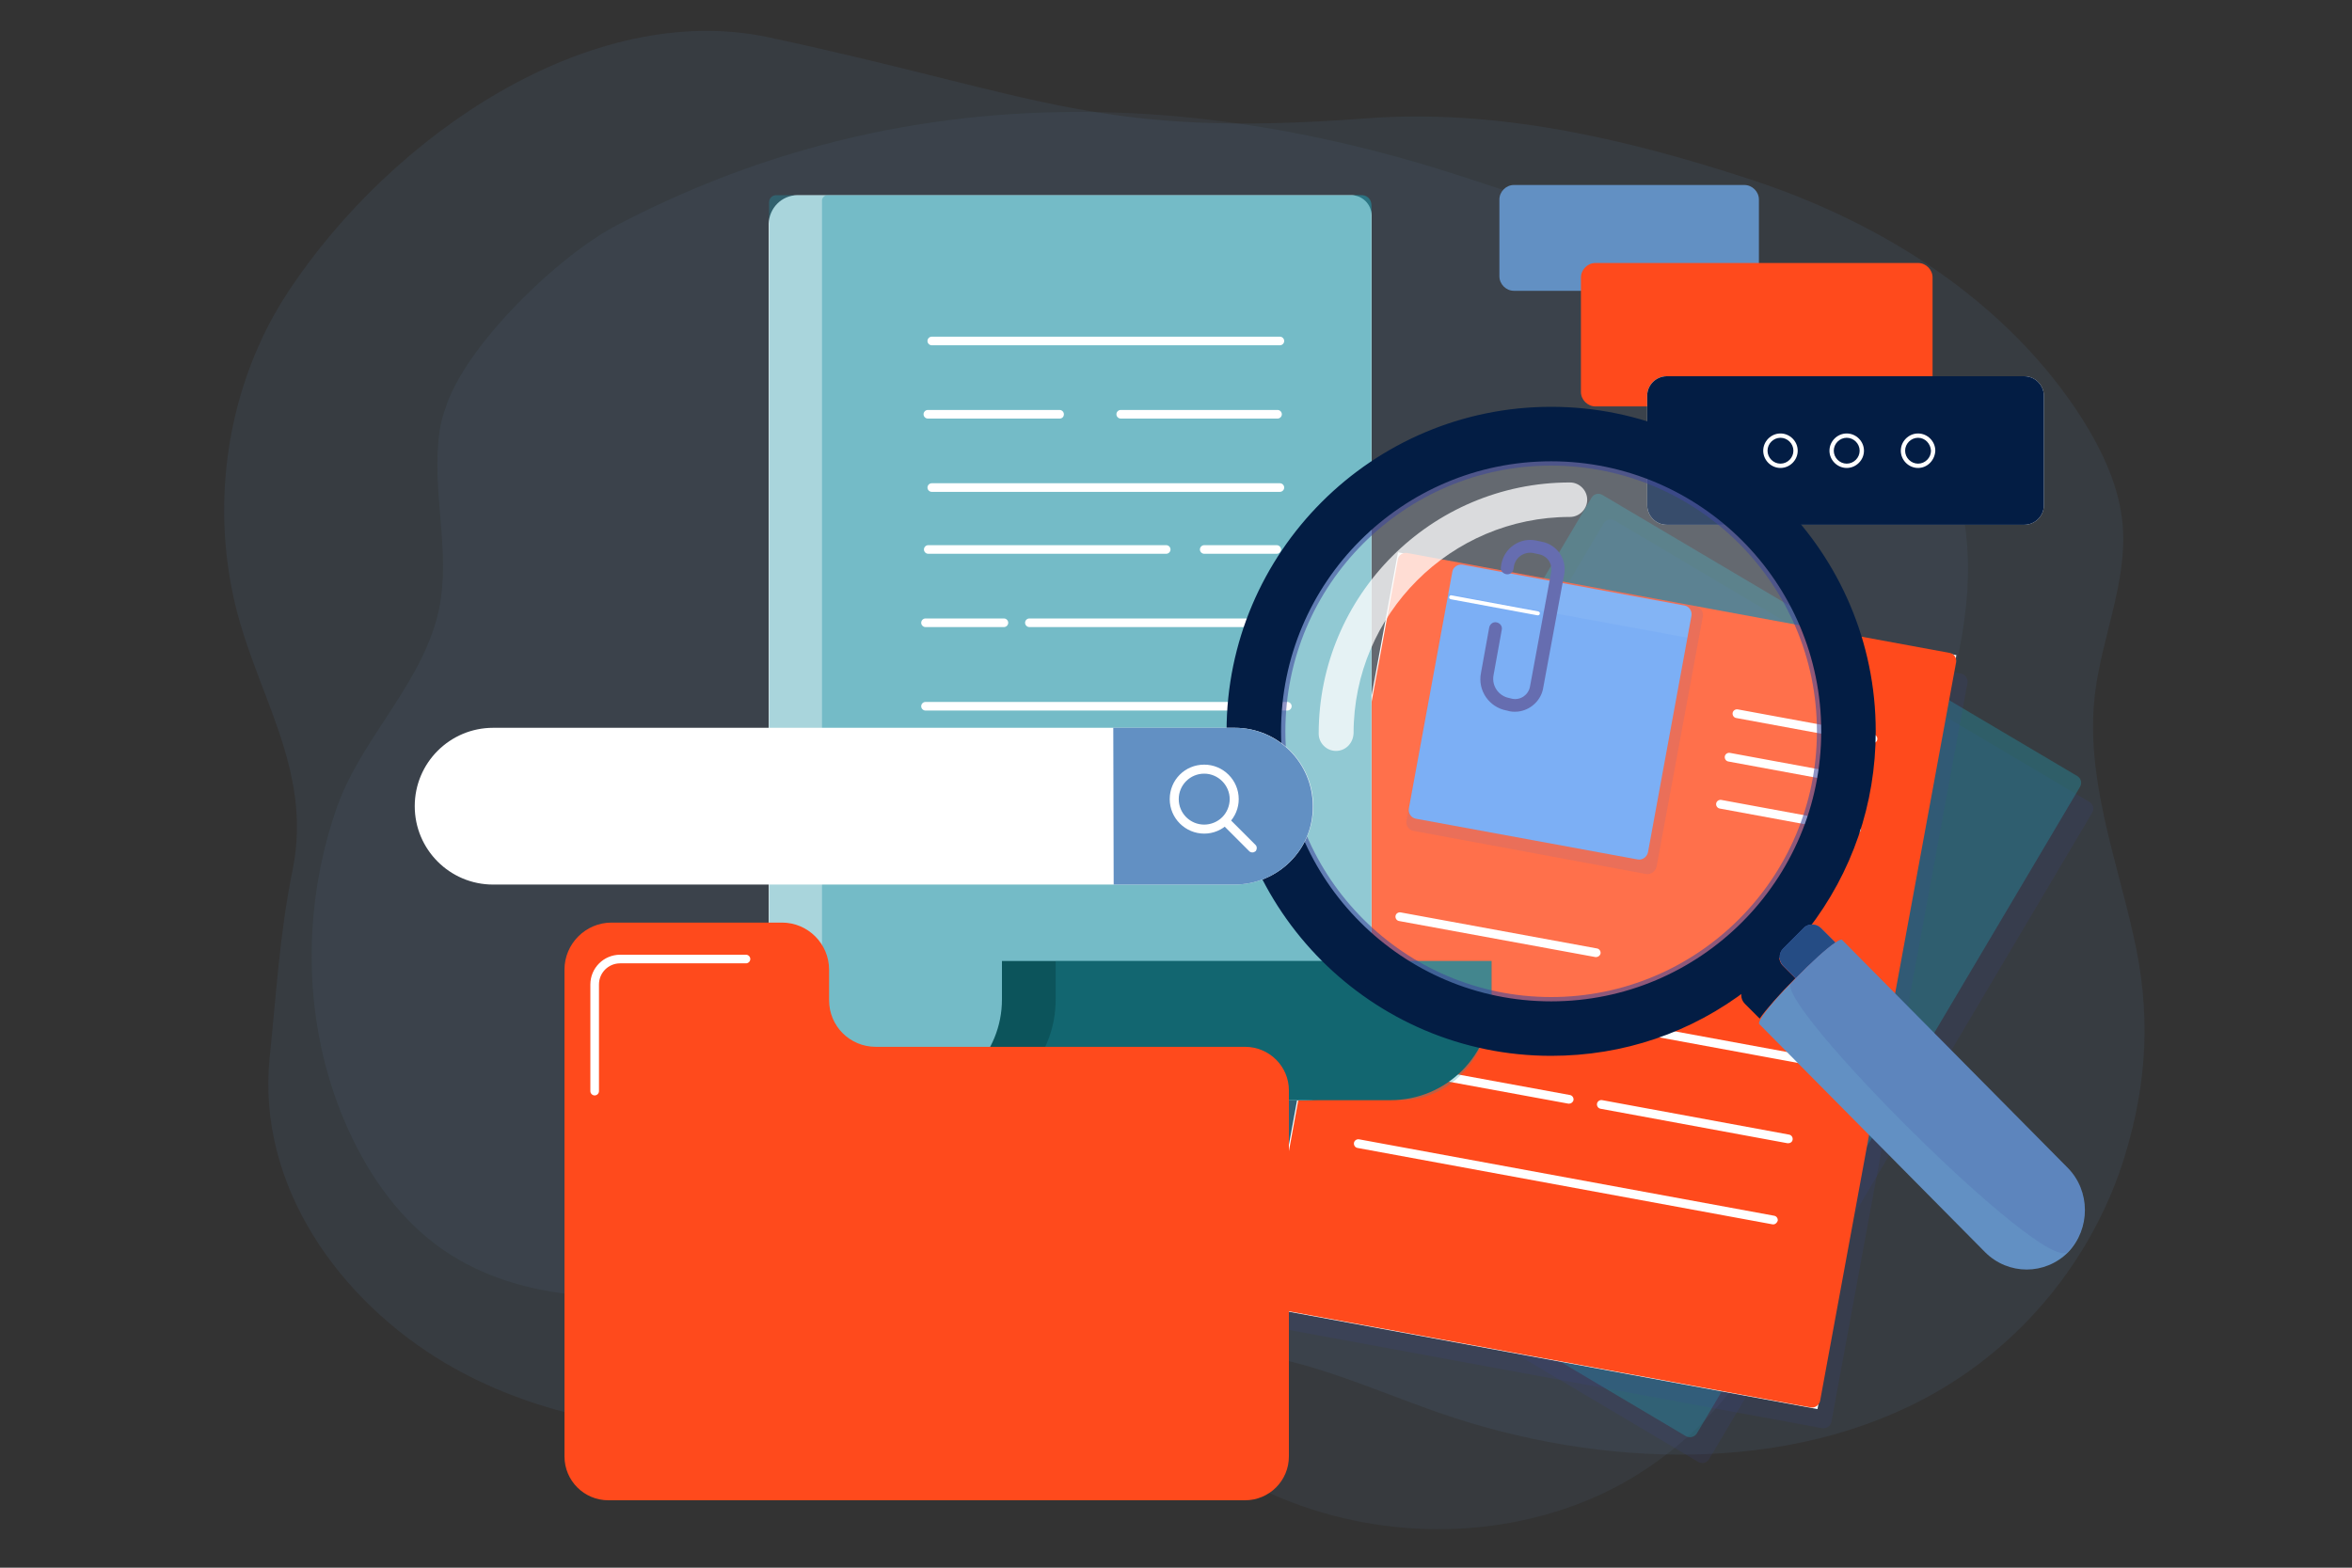 <?xml version="1.0" encoding="utf-8"?>
<!-- Generator: Adobe Illustrator 22.1.0, SVG Export Plug-In . SVG Version: 6.00 Build 0)  -->
<svg version="1.1" id="Layer_1" xmlns="http://www.w3.org/2000/svg" xmlns:xlink="http://www.w3.org/1999/xlink" x="0px" y="0px"
	 viewBox="0 0 600 400" style="enable-background:new 0 0 600 400;" xml:space="preserve">
<rect x="0" y="0" width="600" height="400" fill="#333333" stroke="none"/>
<style type="text/css">
	.st0{opacity:0.1;fill:#6290C3;}
	.st1{opacity:0.1;}
	.st2{opacity:0.81;fill:#6290C3;}
	.st3{opacity:0.14;fill:#3E479B;}
	.st4{opacity:0.39;fill:#2292A4;}
	.st5{fill:#FFFFFF;}
	.st6{fill:#FF4A1C;}
	.st7{fill:#599AF2;}
	.st8{opacity:7.000000e-02;fill:#ECF1F7;}
	.st9{fill:#3E479B;}
	.st10{fill:#6290C3;}
	.st11{fill:#031D44;}
	.st12{fill:#0C545B;}
	.st13{opacity:0.28;}
	.st14{fill:#2292A4;}
	.st15{opacity:0.21;fill:#FFFFFF;}
	.st16{opacity:0.76;fill:#FFFFFF;}
	.st17{opacity:0.58;fill:#3E479B;}
	.st18{fill:none;}
	.st19{fill:#4C65BA;}
	.st20{fill:#254C84;}
</style>
<g>
	<path class="st0" d="M66.5,87.1c-9.1,19.8-11.6,42.6-7.2,64c5.1,25.1,20.8,44.4,15.3,71.1c-3.3,16.3-4.1,31.4-5.8,47.5
		c-3.4,33.1,18.1,62.3,44.8,78.1c21.7,12.8,47.1,17.6,72,17.3c22.4-0.3,44.8-4.4,66.5-10c20.9-5.4,41.4-12.4,63.4-10.2
		c18.3,1.9,34.7,9.7,51.7,15.6c40.6,14.1,89.8,16,126.9-5.4c23.8-13.7,40.5-36,47.9-60c5.9-19.2,6.7-37.1,2.2-56.6
		c-4.5-20.1-12.2-40.3-9.8-61.2c1.7-14.6,8.3-28.7,7.1-43.3c-0.8-9.7-5.1-18.8-10.3-27.1c-19.1-30-51.1-50.2-84.9-61.2
		c-31.8-10.4-64.7-18-97.8-15.5c-68.5,5.2-82.5-5.7-152.5-20.7C150.6-0.1,100,34.4,73.6,74.3C70.9,78.4,68.5,82.7,66.5,87.1z"/>
	<g class="st1">
		<path class="st2" d="M111.8,113.1c-1.3,15,3.7,30.4-0.5,45.2c-5,17.7-19.7,31-25.6,48.4c-8.8,25.7-8.4,54.6,2.3,79.6
			c5.2,12.1,12.7,23.3,23,31.1c15.8,12,36.6,14.6,56.1,13.1c29.1-2.3,59.7-14.8,88.9-11.4c16.1,1.9,21,19.3,29.4,30.9
			c9.4,13,22.2,23.2,36.4,30c26.1,12.5,57.5,13.7,84.1,2.4c28.5-12.1,53.3-41.8,51.7-75.3c-0.8-15.5-7-30.9-4.1-46.1
			c3.6-19.1,18-36.5,28.5-52.1c11.5-17.2,18.5-37.7,19.9-58.6c0-0.2,0-0.5,0-0.7c2.1-36.1-20.6-69-55-80.3c0,0-73.1-24-73.1-24
			c-74.2-24.4-148.3-23.6-216.5,12.2c-14.8,7.7-38.8,30.8-43.7,46.8C112.6,107,112,110,111.8,113.1z"/>
	</g>
</g>
<g>
	<g>
		<path class="st3" d="M433.2,373l-121.1-71.8c-1-0.6-1.3-1.8-0.7-2.8l97.7-164.9c0.6-1,1.8-1.3,2.8-0.7L533,204.6
			c1,0.6,1.3,1.8,0.7,2.8L436,372.3C435.4,373.3,434.2,373.6,433.2,373z"/>
		<path class="st4" d="M430,366.4L309,294.6c-1-0.6-1.3-1.8-0.7-2.8L406,127c0.6-1,1.8-1.3,2.8-0.7L529.9,198c1,0.6,1.3,1.8,0.7,2.8
			l-97.7,164.9C432.3,366.7,431,367,430,366.4z"/>
	</g>
	<g>
		<path class="st3" d="M464.8,364.4l-138.4-25.5c-1.1-0.2-1.8-1.3-1.6-2.4L359.5,148c0.2-1.1,1.3-1.8,2.4-1.6l138.4,25.5
			c1.1,0.2,1.8,1.3,1.6,2.4l-34.7,188.5C467,363.9,465.9,364.6,464.8,364.4z"/>
		
			<rect x="312.5" y="177.6" transform="matrix(0.181 -0.983 0.983 0.181 90.069 608.341)" class="st5" width="195.7" height="144.9"/>
		<path class="st6" d="M461.9,359.1l-138.4-25.5c-1.1-0.2-1.8-1.3-1.6-2.4l34.7-188.5c0.2-1.1,1.3-1.8,2.4-1.6l138.4,25.5
			c1.1,0.2,1.8,1.3,1.6,2.4l-34.7,188.5C464,358.6,463,359.3,461.9,359.1z"/>
		<path class="st5" d="M477.8,189.6c-0.1,0-0.1,0-0.2,0l-34.7-6.4c-0.6-0.1-1-0.7-0.9-1.3c0.1-0.6,0.7-1,1.3-0.9l34.7,6.4
			c0.6,0.1,1,0.7,0.9,1.3C478.8,189.3,478.3,189.6,477.8,189.6z"/>
		<path class="st5" d="M475.8,200.7c-0.1,0-0.1,0-0.2,0l-34.7-6.4c-0.6-0.1-1-0.7-0.9-1.3c0.1-0.6,0.7-1,1.3-0.9l34.7,6.4
			c0.6,0.1,1,0.7,0.9,1.3C476.8,200.3,476.3,200.7,475.8,200.7z"/>
		<path class="st5" d="M473.6,212.7c-0.1,0-0.1,0-0.2,0l-34.7-6.4c-0.6-0.1-1-0.7-0.9-1.3c0.1-0.6,0.7-1,1.3-0.9l34.7,6.4
			c0.6,0.1,1,0.7,0.9,1.3C474.5,212.4,474.1,212.7,473.6,212.7z"/>
		<g>
			<path class="st3" d="M419.9,223L360.6,212c-1.2-0.2-2-1.4-1.8-2.6l11.8-63.8c0.2-1.2,1.4-2,2.6-1.8l59.4,10.9
				c1.2,0.2,2,1.4,1.8,2.6l-11.8,63.8C422.3,222.4,421.1,223.2,419.9,223z"/>
			<path class="st7" d="M417.8,219.3l-56.6-10.4c-1.2-0.2-2-1.4-1.8-2.6l11.1-60.4c0.2-1.2,1.4-2,2.6-1.8l56.6,10.4
				c1.2,0.2,2,1.4,1.8,2.6l-11.1,60.4C420.1,218.7,419,219.5,417.8,219.3z"/>
			<path class="st8" d="M430.4,162.7l-61-11.2l1.1-5.8c0.2-1.2,1.3-1.9,2.5-1.7l56.8,10.5c1.1,0.2,1.9,1.3,1.7,2.4L430.4,162.7z"/>
			<path class="st9" d="M386.5,181.6c-0.4,0-0.9,0-1.3-0.1l-0.8-0.2c-4.5-0.8-7.5-5.1-6.6-9.6l2.1-11.6c0.2-0.9,1-1.5,1.9-1.3
				c0.9,0.2,1.5,1,1.3,1.9l-2.1,11.6c-0.5,2.7,1.3,5.3,4,5.8l0.8,0.2c2.1,0.4,4.1-1,4.5-3.1l5.4-29.2c0.4-2.2-1-4.2-3.2-4.6
				l-1.4-0.3c-2.3-0.4-4.5,1.1-4.9,3.4l-0.1,0.7c-0.2,0.9-1,1.5-1.9,1.3c-0.9-0.2-1.5-1-1.3-1.9l0.1-0.7c0.8-4.1,4.7-6.8,8.8-6
				l1.4,0.3c4,0.7,6.6,4.5,5.8,8.5l-5.4,29.2C392.9,179.1,389.9,181.6,386.5,181.6z"/>
			<path class="st5" d="M392.3,157c0,0-0.1,0-0.1,0l-22.1-4.1c-0.3-0.1-0.5-0.3-0.4-0.6c0.1-0.3,0.3-0.5,0.6-0.4l22.1,4.1
				c0.3,0.1,0.5,0.3,0.4,0.6C392.8,156.8,392.6,157,392.3,157z"/>
		</g>
		<g>
			<path class="st5" d="M459.9,271.4c-0.1,0-0.1,0-0.2,0l-105.9-19.5c-0.6-0.1-1-0.7-0.9-1.3c0.1-0.6,0.7-1,1.3-0.9l105.9,19.5
				c0.6,0.1,1,0.7,0.9,1.3C460.9,271,460.4,271.4,459.9,271.4z"/>
			<path class="st5" d="M452.4,312.4c-0.1,0-0.1,0-0.2,0l-105.9-19.5c-0.6-0.1-1-0.7-0.9-1.3c0.1-0.6,0.7-1,1.3-0.9l105.9,19.5
				c0.6,0.1,1,0.7,0.9,1.3C453.3,312,452.9,312.4,452.4,312.4z"/>
			<path class="st5" d="M400.3,281.6c-0.1,0-0.1,0-0.2,0l-50.1-9.2c-0.6-0.1-1-0.7-0.9-1.3c0.1-0.6,0.7-1,1.3-0.9l50.1,9.2
				c0.6,0.1,1,0.7,0.9,1.3C401.3,281.2,400.8,281.6,400.3,281.6z"/>
			<path class="st5" d="M407.2,244.2c-0.1,0-0.1,0-0.2,0l-50.1-9.2c-0.6-0.1-1-0.7-0.9-1.3c0.1-0.6,0.7-1,1.3-0.9l50.1,9.2
				c0.6,0.1,1,0.7,0.9,1.3C408.2,243.8,407.7,244.2,407.2,244.2z"/>
			<path class="st5" d="M456.2,291.7c-0.1,0-0.1,0-0.2,0l-47.7-8.8c-0.6-0.1-1-0.7-0.9-1.3c0.1-0.6,0.7-1,1.3-0.9l47.7,8.8
				c0.6,0.1,1,0.7,0.9,1.3C457.2,291.4,456.7,291.7,456.2,291.7z"/>
		</g>
	</g>
	<g>
		<path class="st10" d="M445,74.2h-58.8c-2,0-3.7-1.7-3.7-3.7V50.9c0-2,1.7-3.7,3.7-3.7H445c2,0,3.7,1.7,3.7,3.7v19.7
			C448.6,72.6,447,74.2,445,74.2z"/>
		<path class="st6" d="M489.3,103.7H407c-2,0-3.7-1.7-3.7-3.7V70.8c0-2,1.7-3.7,3.7-3.7h82.3c2,0,3.7,1.7,3.7,3.7V100
			C493,102.1,491.3,103.7,489.3,103.7z"/>
		<g>
			<g>
				<g>
					<path class="st5" d="M425.2,96h91.2c2.8,0,5,2.3,5,5v27.9c0,2.8-2.3,5-5,5h-91.2c-2.8,0-5-2.3-5-5V101
						C420.2,98.2,422.5,96,425.2,96z"/>
					<path class="st11" d="M425.2,96h91.2c2.8,0,5,2.3,5,5v27.9c0,2.8-2.3,5-5,5h-91.2c-2.8,0-5-2.3-5-5V101
						C420.2,98.2,422.5,96,425.2,96z"/>
				</g>
				<g>
					<g>
						<path class="st5" d="M489.3,119.4c-2.4,0-4.4-2-4.4-4.4c0-2.4,2-4.4,4.4-4.4c2.4,0,4.4,2,4.4,4.4
							C493.6,117.4,491.7,119.4,489.3,119.4z M489.3,111.7c-1.8,0-3.3,1.5-3.3,3.3c0,1.8,1.5,3.3,3.3,3.3s3.3-1.5,3.3-3.3
							C492.5,113.2,491.1,111.7,489.3,111.7z"/>
						<path class="st5" d="M471.1,119.4c-2.4,0-4.4-2-4.4-4.4c0-2.4,2-4.4,4.4-4.4c2.4,0,4.4,2,4.4,4.4
							C475.5,117.4,473.5,119.4,471.1,119.4z M471.1,111.7c-1.8,0-3.3,1.5-3.3,3.3c0,1.8,1.5,3.3,3.3,3.3c1.8,0,3.3-1.5,3.3-3.3
							C474.4,113.2,472.9,111.7,471.1,111.7z"/>
						<path class="st5" d="M454.2,119.4c-2.4,0-4.4-2-4.4-4.4c0-2.4,2-4.4,4.4-4.4c2.4,0,4.4,2,4.4,4.4
							C458.6,117.4,456.6,119.4,454.2,119.4z M454.2,111.7c-1.8,0-3.3,1.5-3.3,3.3c0,1.8,1.5,3.3,3.3,3.3c1.8,0,3.3-1.5,3.3-3.3
							C457.5,113.2,456,111.7,454.2,111.7z"/>
					</g>
				</g>
			</g>
		</g>
	</g>
</g>
<g>
	<path class="st5" d="M203.5,49.8h141.2c2.8,0,5.2,2.3,5.2,5.2v208c0,9.8-8,17.8-17.8,17.8H234c-20.9,0-37.9-17-37.9-37.9V57.1
		C196.2,53.1,199.4,49.8,203.5,49.8z"/>
	<path class="st4" d="M198,49.8h149.1c1.5,0,2.8,1.2,2.8,2.8v211.2c0,9.4-7.6,16.9-16.9,16.9H230.7c-19.1,0-34.5-15.4-34.5-34.5
		V51.6C196.2,50.6,197,49.8,198,49.8z"/>
	<path class="st4" d="M211,49.8h136.6c1.2,0,2.2,1,2.2,2.2v212.4c0,9-7.3,16.4-16.4,16.4h-89.8c-18.7,0-33.9-15.2-33.9-33.9V51
		C209.8,50.4,210.4,49.8,211,49.8z"/>
	<g>
		<path class="st12" d="M231.3,280.7L231.3,280.7l123.5,0c14.2,0,25.7-11.5,25.7-25.7v-9.8H255.6v9.8
			C255.6,268.8,244.8,280,231.3,280.7z"/>
	</g>
	<g class="st13">
		<path class="st14" d="M247.6,280.7L247.6,280.7l109.9,0c12.7,0,22.9-11.5,22.9-25.7v-9.8H269.3v9.8
			C269.3,268.8,259.7,280,247.6,280.7z"/>
	</g>
	<g>
		<path class="st5" d="M326.5,218.7h-88.8c-0.6,0-1.1-0.5-1.1-1.1c0-0.6,0.5-1.1,1.1-1.1h88.8c0.6,0,1.1,0.5,1.1,1.1
			C327.6,218.2,327.1,218.7,326.5,218.7z"/>
		<path class="st5" d="M328.4,181.3h-92.3c-0.6,0-1.1-0.5-1.1-1.1c0-0.6,0.5-1.1,1.1-1.1h92.3c0.6,0,1.1,0.5,1.1,1.1
			C329.5,180.8,329,181.3,328.4,181.3z"/>
		<path class="st5" d="M282.1,200H235c-0.6,0-1.1-0.5-1.1-1.1c0-0.6,0.5-1.1,1.1-1.1h47.2c0.6,0,1.1,0.5,1.1,1.1
			C283.3,199.5,282.8,200,282.1,200z"/>
		<path class="st5" d="M278.6,200h-40c-0.6,0-1.1-0.5-1.1-1.1c0-0.6,0.5-1.1,1.1-1.1h40c0.6,0,1.1,0.5,1.1,1.1
			C279.7,199.5,279.2,200,278.6,200z"/>
		<path class="st5" d="M297.5,141.3h-60.7c-0.6,0-1.1-0.5-1.1-1.1c0-0.6,0.5-1.1,1.1-1.1h60.7c0.6,0,1.1,0.5,1.1,1.1
			C298.6,140.8,298.1,141.3,297.5,141.3z"/>
		<path class="st5" d="M325.7,141.3h-18.5c-0.6,0-1.1-0.5-1.1-1.1c0-0.6,0.5-1.1,1.1-1.1h18.5c0.6,0,1.1,0.5,1.1,1.1
			C326.8,140.8,326.3,141.3,325.7,141.3z"/>
		<path class="st5" d="M328.4,160h-65.8c-0.6,0-1.1-0.5-1.1-1.1c0-0.6,0.5-1.1,1.1-1.1h65.8c0.6,0,1.1,0.5,1.1,1.1
			C329.5,159.5,329,160,328.4,160z"/>
		<path class="st5" d="M256.1,160h-20c-0.6,0-1.1-0.5-1.1-1.1c0-0.6,0.5-1.1,1.1-1.1h20c0.6,0,1.1,0.5,1.1,1.1
			C257.2,159.5,256.7,160,256.1,160z"/>
		<path class="st5" d="M326.5,125.5h-88.8c-0.6,0-1.1-0.5-1.1-1.1c0-0.6,0.5-1.1,1.1-1.1h88.8c0.6,0,1.1,0.5,1.1,1.1
			C327.6,125,327.1,125.5,326.5,125.5z"/>
		<path class="st5" d="M326.5,88.1h-88.8c-0.6,0-1.1-0.5-1.1-1.1c0-0.6,0.5-1.1,1.1-1.1h88.8c0.6,0,1.1,0.5,1.1,1.1
			C327.6,87.6,327.1,88.1,326.5,88.1z"/>
		<path class="st5" d="M270.3,106.8h-33.6c-0.6,0-1.1-0.5-1.1-1.1c0-0.6,0.5-1.1,1.1-1.1h33.6c0.6,0,1.1,0.5,1.1,1.1
			C271.4,106.3,271,106.8,270.3,106.8z"/>
		<path class="st5" d="M325.9,106.8h-40c-0.6,0-1.1-0.5-1.1-1.1c0-0.6,0.5-1.1,1.1-1.1h40c0.6,0,1.1,0.5,1.1,1.1
			C327,106.3,326.5,106.8,325.9,106.8z"/>
	</g>
</g>
<g>
	<g>
		<g>
			
				<ellipse transform="matrix(0.707 -0.707 0.707 0.707 -16.045 334.449)" class="st15" cx="395.7" cy="186.6" rx="70" ry="70"/>
		</g>
		<g>
			<path class="st16" d="M340.8,191.6c-2.4,0-4.4-2-4.4-4.4c0-35.3,28.7-64.1,64.1-64.1c2.4,0,4.4,2,4.4,4.4c0,2.4-2,4.4-4.4,4.4
				c-30.4,0-55.2,24.8-55.2,55.2C345.2,189.6,343.3,191.6,340.8,191.6z"/>
		</g>
		<path class="st17" d="M395.7,258.8c-39.8,0-72.2-32.4-72.2-72.2c0-39.8,32.4-72.2,72.2-72.2c39.8,0,72.2,32.4,72.2,72.2
			C467.9,226.4,435.5,258.8,395.7,258.8z M395.7,118.8c-37.4,0-67.8,30.4-67.8,67.8s30.4,67.8,67.8,67.8s67.8-30.4,67.8-67.8
			S433.1,118.8,395.7,118.8z"/>
		<g>
			<g>
				<circle class="st18" cx="395.7" cy="186.6" r="70"/>
				<g>
					<path class="st11" d="M460.1,236.8c0.1-0.1,0.2-0.2,0.3-0.3c10.7-13.8,17-31.1,17-49.9c0-45.1-36.6-81.7-81.7-81.7
						S314,141.5,314,186.6c0,45.1,36.6,81.7,81.7,81.7c18.7,0,35.9-6.3,49.7-16.9l9.5-9.5L460.1,236.8z M395.7,256.6
						c-38.7,0-70-31.4-70-70c0-38.7,31.4-70,70-70s70,31.4,70,70C465.7,225.3,434.4,256.6,395.7,256.6z"/>
					<path class="st11" d="M395.7,269.4c-45.7,0-82.8-37.2-82.8-82.8c0-45.7,37.2-82.8,82.8-82.8c45.7,0,82.8,37.2,82.8,82.8
						c0,18.5-6,36-17.3,50.6l-0.2,0.2c-0.1,0.1-0.2,0.1-0.2,0.2l-14.8,14.7C431.5,263.5,414.1,269.4,395.7,269.4z M395.7,106
						c-44.5,0-80.6,36.2-80.6,80.6s36.2,80.6,80.6,80.6c17.9,0,34.8-5.7,49-16.6l14.6-14.6c0.1-0.1,0.2-0.2,0.3-0.3
						c10.9-14.2,16.7-31.2,16.7-49.1C476.3,142.1,440.1,106,395.7,106z M395.7,257.7c-39.2,0-71.1-31.9-71.1-71.1
						s31.9-71.1,71.1-71.1s71.1,31.9,71.1,71.1S434.9,257.7,395.7,257.7z M395.7,117.7c-38,0-68.9,30.9-68.9,68.9
						c0,38,30.9,68.9,68.9,68.9c38,0,68.9-30.9,68.9-68.9C464.6,148.6,433.7,117.7,395.7,117.7z"/>
				</g>
				<path class="st11" d="M458,249.6l-3.2-3.2c-1.2-1.2-1.2-3.2,0-4.4l-9.5,9.5l-0.2,0.2c-1.2,1.2-1.2,3.2,0,4.4l3.8,3.8
					C450.4,257.7,454.1,253.5,458,249.6z"/>
				<path class="st19" d="M454.9,242c-1.2,1.2-1.2,3.2,0,4.4l3.2,3.2c3.8-3.9,7.9-7.6,10.1-9.1l-3.7-3.7c-1.1-1.1-2.9-1.2-4.1-0.3
					c-0.1,0.1-0.2,0.2-0.3,0.3L454.9,242z"/>
				<path class="st20" d="M454.9,242c-1.2,1.2-1.2,3.2,0,4.4l3.2,3.2c3.8-3.9,7.9-7.6,10.1-9.1l-3.7-3.7c-1.1-1.1-2.9-1.2-4.1-0.3
					c-0.1,0.1-0.2,0.2-0.3,0.3L454.9,242z"/>
				<path class="st10" d="M527.5,298l-57.6-58.2c-0.2-0.2-0.8,0.1-1.7,0.7c-2.3,1.5-6.3,5.2-10.1,9.1c-4,4-7.7,8.2-8.9,10.3
					c-0.4,0.7-0.6,1.2-0.4,1.4l57.6,58.2c5.9,5.9,15.3,5.9,21.2,0C533.3,313.5,533.3,303.9,527.5,298z"/>
			</g>
			<g>
				<g>
					<path class="st3" d="M527.5,298l-57.6-58.2c-0.8-0.8-7.3,5.1-13,10.9c-4.8,4.9,64.7,74.6,70.5,68.7l0,0
						C533.3,313.5,533.3,303.9,527.5,298z"/>
				</g>
			</g>
		</g>
	</g>
	<g>
		<g>
			<path class="st5" d="M314.9,225.7H125.8c-11.1,0-20-9-20-20v0c0-11.1,9-20,20-20h189.2c11.1,0,20,9,20,20v0
				C335,216.8,326,225.7,314.9,225.7z"/>
			<path class="st10" d="M314.9,225.7h-30.8l-0.1-40h30.9c11.1,0,20,9,20,20v0C335,216.8,326,225.7,314.9,225.7z"/>
			<g>
				<path class="st5" d="M307.2,212.7c-4.8,0-8.8-3.9-8.8-8.8s3.9-8.8,8.8-8.8c4.8,0,8.8,3.9,8.8,8.8c0,2.3-0.9,4.5-2.6,6.2
					C311.7,211.8,309.5,212.7,307.2,212.7z M307.2,197.4c-3.6,0-6.5,2.9-6.5,6.5c0,3.6,2.9,6.5,6.5,6.5c1.7,0,3.4-0.7,4.6-1.9
					c1.2-1.2,1.9-2.9,1.9-4.6C313.7,200.4,310.8,197.4,307.2,197.4z"/>
				<path class="st5" d="M319.5,217.5c-0.3,0-0.6-0.1-0.8-0.3l-6.9-6.9c-0.4-0.4-0.4-1.1,0-1.6c0.4-0.4,1.1-0.4,1.6,0l6.9,6.9
					c0.4,0.4,0.4,1.1,0,1.6C320,217.4,319.8,217.5,319.5,217.5z"/>
			</g>
		</g>
	</g>
</g>
<g>
	<path class="st6" d="M317.6,267.1h-94.2c-6.6,0-11.9-5.3-11.9-11.9v-7.8c0-6.6-5.4-12-12-12h-43.5c-6.6,0-12,5.4-12,12v30.9v35.5
		v57.8c0,6.2,5,11.2,11.2,11.2h162.4c6.2,0,11.2-5,11.2-11.2v-93.4C328.8,272.1,323.8,267.1,317.6,267.1z"/>
	<path class="st5" d="M151.7,279.5c-0.6,0-1.1-0.5-1.1-1.1v-27.2c0-4.2,3.4-7.6,7.6-7.6h32.1c0.6,0,1.1,0.5,1.1,1.1
		c0,0.6-0.5,1.1-1.1,1.1h-32.1c-3,0-5.4,2.4-5.4,5.4v27.2C152.8,279,152.3,279.5,151.7,279.5z"/>
</g>
<g>
</g>
<g>
</g>
<g>
</g>
<g>
</g>
<g>
</g>
<g>
</g>
<g>
</g>
<g>
</g>
<g>
</g>
<g>
</g>
<g>
</g>
<g>
</g>
<g>
</g>
<g>
</g>
<g>
</g>
</svg>
